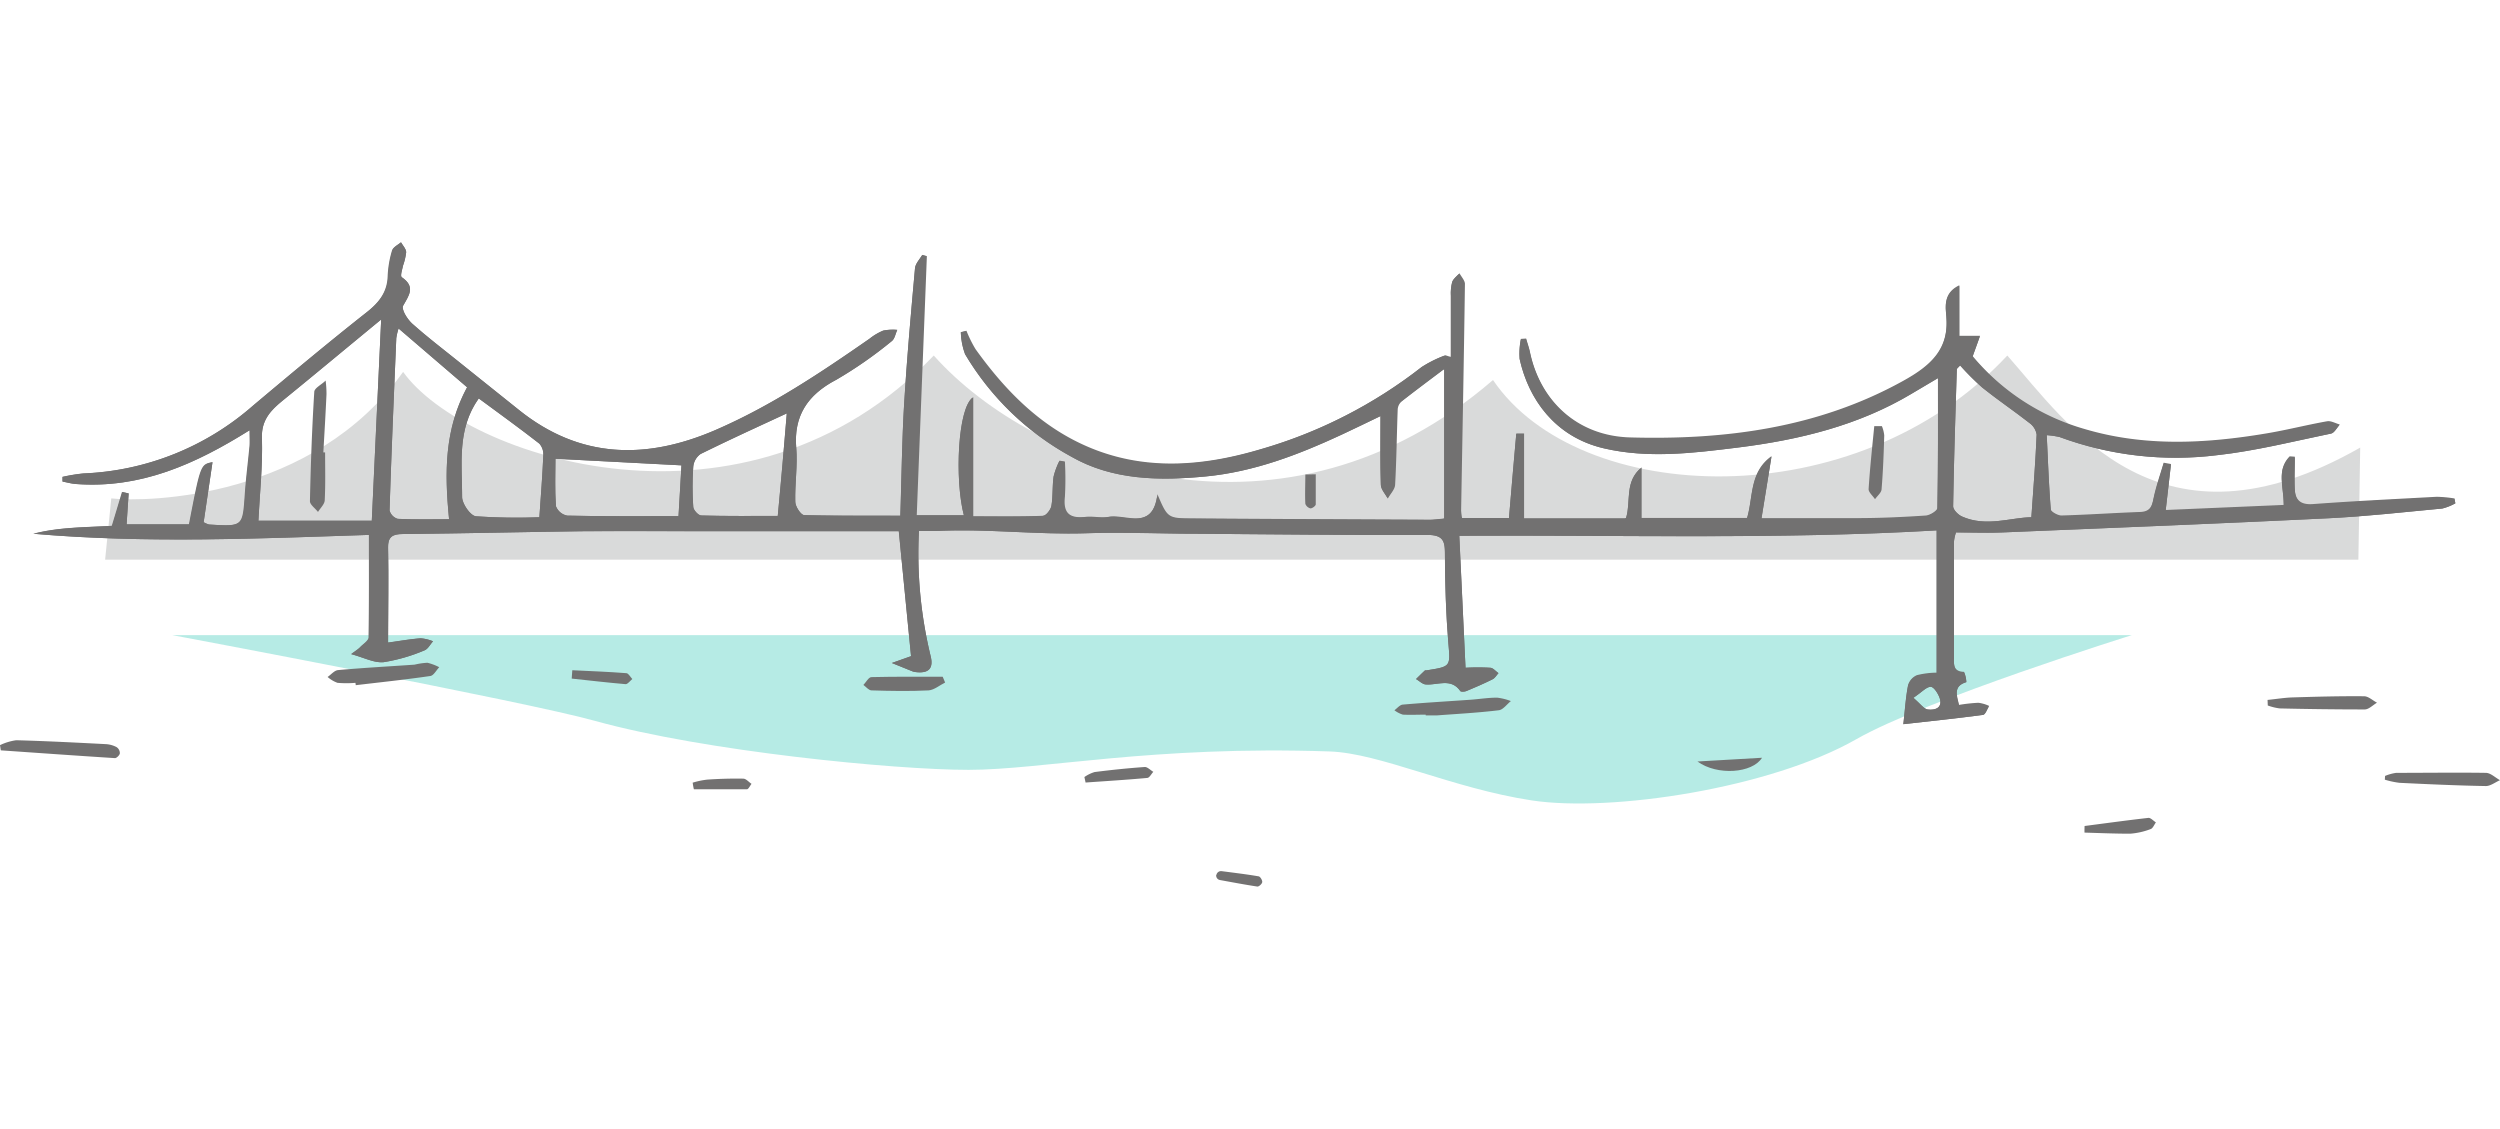 <svg id="レイヤー_1" data-name="レイヤー 1" xmlns="http://www.w3.org/2000/svg" xmlns:xlink="http://www.w3.org/1999/xlink" viewBox="0 0 341.04 154"><defs><style>.cls-1{fill:#727171;}.cls-2{fill:#d9dada;}.cls-3{fill:#b6ebe5;}.cls-4{clip-path:url(#clip-path);}.cls-5{fill:none;}</style><clipPath id="clip-path" transform="translate(-268.51 -236.65)"><path class="cls-1" d="M391.33,307c.17-5.22.22-10.26.52-15.28.37-6.17.93-12.32,1.48-18.47.06-.63.63-1.22,1-1.83l.62.17c-.46,11.74-.92,23.48-1.38,35.35H400c-1.27-4.8-.86-14.78,1.28-16.11v16.25c3.6,0,6.56.05,9.51-.07.42,0,1.06-.84,1.15-1.36.22-1.31.11-2.66.3-4a10.13,10.13,0,0,1,.81-2.16l.73.12a42.86,42.86,0,0,1,0,4.81c-.23,2.1.5,3,2.82,2.74,1-.12,2.12.17,3.12,0,2.44-.46,6.07,2,6.68-3.09,1.39,3.24,1.39,3.28,4.8,3.3q16.22.11,32.43.17c.51,0,1-.08,1.89-.15V287c-1.93,1.46-3.9,2.92-5.83,4.43a1.59,1.59,0,0,0-.51,1.05c-.13,3.42-.16,6.83-.35,10.24,0,.67-.66,1.3-1,1.95-.33-.63-.93-1.25-.95-1.88-.1-3.08-.05-6.15-.05-9.38-1.66.8-3.47,1.68-5.29,2.53-5.91,2.75-12,5.08-18.6,5.71-6.28.6-12.66.51-18.26-2.69a38,38,0,0,1-14.52-14,9.42,9.42,0,0,1-.58-3l.77-.19a16.73,16.73,0,0,0,1.24,2.51c4.24,5.91,9.34,11.08,16.47,13.78,7.41,2.8,15,2.08,22.54-.17a64.57,64.57,0,0,0,21.86-11.18,17,17,0,0,1,3.22-1.6l.75.24c0-2.78,0-5.56,0-8.35a6.1,6.1,0,0,1,.18-1.87c.15-.45.64-.8,1-1.2.26.48.74,1,.74,1.45-.14,10.31-.34,20.62-.52,30.93a9.61,9.61,0,0,0,.13,1h6.4c.33-3.87.65-7.7,1-11.53l1.06,0v11.56h13.9c.72-2.27-.25-5,2.14-6.93v6.89h14.37c.87-2.87.3-6.25,3.35-8.43-.44,2.75-.89,5.5-1.37,8.46,4.64,0,8.79,0,12.94,0,3.13,0,6.26-.14,9.39-.35.6,0,1.66-.67,1.66-1.05.11-5.88.08-11.76.08-17.7l-3.58,2.12c-7.27,4.35-15.35,6.31-23.78,7.36-6.08.75-12.14,1.51-18.21.1-6.75-1.57-10.31-6.81-11.5-12.21a10.09,10.09,0,0,1,.17-2.72l.72-.05c.17.61.39,1.21.52,1.83,1.4,6.68,6.46,11.45,13.63,11.66,13,.37,25.67-1.29,37.24-7.69,3.79-2.09,6.33-4.36,5.93-8.86-.12-1.35-.39-3.18,1.77-4.2v6.89h2.83c-.29.82-.58,1.63-1,2.78a30.94,30.94,0,0,0,15.25,9.93c8.19,2.44,16.49,2,24.78.61,2.79-.46,5.53-1.17,8.3-1.66.54-.1,1.16.28,1.75.44-.4.43-.74,1.14-1.21,1.24-5.15,1.06-10.29,2.36-15.51,2.94a45.76,45.76,0,0,1-21.53-2.48,11.33,11.33,0,0,0-1.73-.25c.17,3.5.29,6.8.55,10.1,0,.34,1,.88,1.47.86,3.57-.1,7.14-.35,10.72-.48,1.39-.05,1.61-.8,1.83-1.88.33-1.64.91-3.23,1.38-4.84l1,.18c-.23,2-.46,4-.72,6.27l16.1-.69c0-2.46-1-4.78.81-6.63l.7.05c0,1.49-.07,3,0,4.47.08,1.34.67,2.1,2.4,2,5.64-.42,11.3-.69,16.95-1a16.92,16.92,0,0,1,2.45.23c0,.22.06.44.1.66a7.19,7.19,0,0,1-1.78.71c-5.26.49-10.51,1.09-15.78,1.34-14.73.72-29.46,1.31-44.19,1.92-2.07.09-4.15,0-6.37,0a5.25,5.25,0,0,0-.28,1.28q0,7.9,0,15.8c0,.89-.13,1.91,1.38,1.94a3.69,3.69,0,0,1,.31,1.4c-1.81.56-1.3,1.73-1,3.11a22.88,22.88,0,0,1,2.64-.29,4.82,4.82,0,0,1,1.47.43c-.27.42-.5,1.17-.83,1.22-3.71.5-7.43.88-10.88,1.27.23-2,.33-3.71.65-5.33a2.14,2.14,0,0,1,1.21-1.36,11.7,11.7,0,0,1,2.69-.34V309c-21.64,1.27-43.16.61-65.12.74.3,6.17.57,12,.85,18a29.59,29.59,0,0,1,3.37,0c.4,0,.75.48,1.13.73-.27.29-.48.69-.82.85-1.16.58-2.36,1.1-3.57,1.6-.24.1-.74.12-.82,0-1.26-1.81-3.07-.79-4.67-.9-.47,0-.92-.48-1.37-.74.41-.4.81-.8,1.23-1.19,0,0,.15,0,.22,0,3.38-.53,3.22-.52,2.95-3.85-.33-4-.44-8-.46-12,0-1.76-.19-2.64-2.49-2.62-10.58.05-21.16-.09-31.74-.16-4.87,0-9.75-.23-14.62-.07-6.89.23-13.74-.66-20.63-.3-.72,0-1.44,0-2.27,0a59.23,59.23,0,0,0,1.58,17c.45,1.75-.24,2.48-2.12,2.23a1.66,1.66,0,0,1-.42-.12l-2.74-1.11,2.62-.93c-.54-5.48-1.09-11.09-1.67-17.05H365.79c-5.71,0-11.42,0-17.13,0-8.37.1-16.75.31-25.13.39-1.52,0-2.11.39-2.08,1.9.09,4.19,0,8.38,0,12.9,1.4-.19,2.89-.46,4.4-.58a5.58,5.58,0,0,1,1.73.41c-.39.43-.69,1.07-1.19,1.25a24,24,0,0,1-5.54,1.6c-1.31.13-2.71-.63-4.46-1.1.6-.45,1-.69,1.28-1s1.1-.83,1.11-1.26c.08-4.55.05-9.1.05-14-15.07.5-30.42,1.18-45.79-.16,3.5-.91,7.1-.87,10.72-1.08.47-1.55.93-3.08,1.39-4.62l.91.2c-.09,1.35-.18,2.69-.28,4.22h8.5c1.58-8.17,1.58-8.17,3.22-8.49-.41,2.78-.82,5.54-1.21,8.2a3.52,3.52,0,0,0,.71.31c4.62.28,4.59.28,4.89-4,.15-2.24.44-4.47.65-6.7.05-.6,0-1.19,0-2.15-7.39,4.62-14.88,8-23.74,7.32-.6-.05-1.19-.22-1.79-.33,0-.21,0-.43,0-.64a23.2,23.2,0,0,1,2.87-.47A37.34,37.34,0,0,0,303,292c5.12-4.3,10.25-8.59,15.5-12.73,1.73-1.36,2.81-2.77,2.89-4.91a14.09,14.09,0,0,1,.59-3.52c.13-.46.8-.77,1.23-1.14.25.45.69.89.71,1.35a8.22,8.22,0,0,1-.43,1.83c-.11.54-.41,1.43-.17,1.59,1.89,1.3,1,2.43.19,3.87-.28.51.55,1.84,1.23,2.46,2,1.79,4.14,3.42,6.24,5.11,2.77,2.23,5.56,4.45,8.34,6.68,8.29,6.64,17.3,6.83,26.83,2.7,7.56-3.28,14.29-7.79,20.95-12.42a7.86,7.86,0,0,1,1.88-1.12,6.82,6.82,0,0,1,1.93-.1c-.25.53-.34,1.24-.77,1.55a57.43,57.43,0,0,1-7.54,5.25c-4,2.09-5.82,5-5.47,9.29.2,2.44-.2,4.91-.13,7.36,0,.64.76,1.8,1.21,1.82C382.53,307,386.83,307,391.33,307Zm-70.82-26.77c-4.75,3.9-9,7.46-13.36,11-1.71,1.38-3,2.73-2.91,5.17.12,3.81-.3,7.64-.48,11.29h15.47C319.66,298.48,320.07,289.69,320.51,280.22Zm2.37,1.23a7.61,7.61,0,0,0-.31,1.31c-.33,7.84-.67,15.67-.92,23.51a1.64,1.64,0,0,0,1.12,1.15c2.41.11,4.83.05,7,.05-.63-6.42-.63-12.25,2.46-18Zm222.74,25.76c.27-3.94.57-7.62.72-11.3a2.39,2.39,0,0,0-1-1.58c-2.11-1.65-4.35-3.16-6.44-4.84a34.81,34.81,0,0,1-3-3c-.28.32-.45.42-.45.53-.19,6.23-.4,12.46-.5,18.69,0,.48.68,1.16,1.23,1.4C539.47,308.57,542.72,307.26,545.62,307.21ZM333.82,291c-3,4.22-2.26,8.92-2.27,13.46,0,.91,1.13,2.54,1.88,2.62a81.34,81.34,0,0,0,8.66.13c.21-3.07.42-5.72.53-8.37a2.19,2.19,0,0,0-.53-1.67C339.41,295.08,336.64,293.08,333.82,291Zm42,2.05c-4,1.85-7.89,3.63-11.74,5.53a2.39,2.39,0,0,0-1,1.75,39.51,39.51,0,0,0,0,5.44c0,.44.69,1.19,1.08,1.2,3.54.1,7.09.06,10.45.06C375.07,302.24,375.45,297.74,375.84,293.05Zm-14.75,14c.16-2.7.3-5.09.4-6.92l-17.19-.9c0,1.91-.09,4.2.07,6.48a2.05,2.05,0,0,0,1.54,1.28C350.88,307.1,355.85,307.06,361.09,307.06Zm168.44,24.78c1,.85,1.46,1.56,2,1.61,1,.11,2-.22,1.62-1.51-.2-.62-.8-1.58-1.24-1.59C531.3,330.34,530.67,331.08,529.53,331.84Z"/></clipPath></defs><path class="cls-2" d="M283.69,304.64c5,.56,27.56,0,39.81-17.26,8.36,11.69,46.78,24.5,72.39-2.23,13.92,15.59,47.89,27.84,76.29,3.34,11.69,17.26,49.43,18.9,70.16-3.34,8.36,9.47,20.68,28.21,48.14,12.56L590.23,313H282.85Z" transform="translate(-268.51 -236.65)"/><path class="cls-3" d="M292,323.29H559.33s-28.13,8.8-37.59,14.2c-11.69,6.68-33.41,10-44.27,8.35s-20.68-6.44-27.56-6.68c-24.23-.83-39.26,2.51-49.28,2.51s-35.92-2.51-50.95-6.68C340,332.29,292,323.29,292,323.29Z" transform="translate(-268.51 -236.65)"/><path class="cls-1" d="M391.33,307c.17-5.22.22-10.26.52-15.28.37-6.17.93-12.32,1.48-18.47.06-.63.63-1.22,1-1.83l.62.17c-.46,11.74-.92,23.48-1.38,35.35H400c-1.27-4.8-.86-14.78,1.28-16.11v16.25c3.6,0,6.56.05,9.51-.07.42,0,1.06-.84,1.15-1.36.22-1.31.11-2.66.3-4a10.13,10.13,0,0,1,.81-2.16l.73.12a42.86,42.86,0,0,1,0,4.81c-.23,2.1.5,3,2.82,2.74,1-.12,2.12.17,3.12,0,2.44-.46,6.07,2,6.68-3.09,1.39,3.24,1.39,3.28,4.8,3.3q16.22.11,32.43.17c.51,0,1-.08,1.89-.15V287c-1.93,1.46-3.9,2.92-5.83,4.43a1.59,1.59,0,0,0-.51,1.05c-.13,3.42-.16,6.83-.35,10.24,0,.67-.66,1.3-1,1.95-.33-.63-.93-1.25-.95-1.88-.1-3.08-.05-6.15-.05-9.38-1.66.8-3.47,1.68-5.29,2.53-5.91,2.75-12,5.08-18.6,5.71-6.28.6-12.66.51-18.26-2.69a38,38,0,0,1-14.52-14,9.42,9.42,0,0,1-.58-3l.77-.19a16.73,16.73,0,0,0,1.24,2.51c4.24,5.91,9.34,11.08,16.47,13.78,7.41,2.8,15,2.08,22.54-.17a64.57,64.57,0,0,0,21.86-11.18,17,17,0,0,1,3.22-1.6l.75.24c0-2.78,0-5.56,0-8.35a6.1,6.1,0,0,1,.18-1.87c.15-.45.64-.8,1-1.2.26.48.74,1,.74,1.45-.14,10.31-.34,20.62-.52,30.93a9.61,9.61,0,0,0,.13,1h6.4c.33-3.87.65-7.7,1-11.53l1.06,0v11.56h13.9c.72-2.27-.25-5,2.14-6.93v6.89h14.37c.87-2.87.3-6.25,3.35-8.43-.44,2.75-.89,5.5-1.37,8.46,4.64,0,8.79,0,12.94,0,3.13,0,6.26-.14,9.39-.35.6,0,1.66-.67,1.66-1.05.11-5.88.08-11.76.08-17.7l-3.58,2.12c-7.27,4.35-15.35,6.31-23.78,7.36-6.08.75-12.14,1.51-18.21.1-6.75-1.57-10.31-6.81-11.5-12.21a10.09,10.09,0,0,1,.17-2.72l.72-.05c.17.61.39,1.21.52,1.83,1.4,6.68,6.46,11.45,13.63,11.66,13,.37,25.67-1.29,37.24-7.69,3.79-2.09,6.33-4.36,5.93-8.86-.12-1.35-.39-3.18,1.77-4.2v6.89h2.83c-.29.82-.58,1.63-1,2.78a30.94,30.94,0,0,0,15.25,9.93c8.19,2.44,16.49,2,24.78.61,2.79-.46,5.53-1.17,8.3-1.66.54-.1,1.16.28,1.75.44-.4.43-.74,1.14-1.21,1.24-5.15,1.06-10.29,2.36-15.51,2.94a45.76,45.76,0,0,1-21.53-2.48,11.33,11.33,0,0,0-1.73-.25c.17,3.5.29,6.8.55,10.1,0,.34,1,.88,1.47.86,3.57-.1,7.14-.35,10.72-.48,1.39-.05,1.61-.8,1.83-1.88.33-1.64.91-3.23,1.38-4.84l1,.18c-.23,2-.46,4-.72,6.27l16.1-.69c0-2.46-1-4.78.81-6.63l.7.05c0,1.49-.07,3,0,4.47.08,1.34.67,2.1,2.4,2,5.64-.42,11.3-.69,16.95-1a16.92,16.92,0,0,1,2.45.23c0,.22.06.44.1.66a7.19,7.19,0,0,1-1.78.71c-5.26.49-10.51,1.09-15.78,1.34-14.73.72-29.46,1.31-44.19,1.92-2.07.09-4.15,0-6.37,0a5.25,5.25,0,0,0-.28,1.28q0,7.9,0,15.8c0,.89-.13,1.91,1.38,1.94a3.69,3.69,0,0,1,.31,1.4c-1.81.56-1.3,1.73-1,3.11a22.88,22.88,0,0,1,2.64-.29,4.82,4.82,0,0,1,1.47.43c-.27.42-.5,1.17-.83,1.22-3.71.5-7.43.88-10.88,1.27.23-2,.33-3.71.65-5.33a2.14,2.14,0,0,1,1.21-1.36,11.7,11.7,0,0,1,2.69-.34V309c-21.64,1.27-43.16.61-65.12.74.3,6.17.57,12,.85,18a29.59,29.59,0,0,1,3.37,0c.4,0,.75.48,1.13.73-.27.29-.48.69-.82.85-1.16.58-2.36,1.1-3.57,1.6-.24.1-.74.12-.82,0-1.26-1.81-3.07-.79-4.67-.9-.47,0-.92-.48-1.37-.74.41-.4.81-.8,1.23-1.19,0,0,.15,0,.22,0,3.38-.53,3.22-.52,2.95-3.85-.33-4-.44-8-.46-12,0-1.76-.19-2.64-2.49-2.62-10.58.05-21.16-.09-31.74-.16-4.87,0-9.75-.23-14.62-.07-6.89.23-13.74-.66-20.63-.3-.72,0-1.44,0-2.27,0a59.23,59.23,0,0,0,1.58,17c.45,1.75-.24,2.48-2.12,2.23a1.66,1.66,0,0,1-.42-.12l-2.74-1.11,2.62-.93c-.54-5.48-1.09-11.09-1.67-17.05H365.79c-5.71,0-11.42,0-17.13,0-8.37.1-16.75.31-25.13.39-1.52,0-2.11.39-2.08,1.9.09,4.19,0,8.38,0,12.9,1.4-.19,2.89-.46,4.4-.58a5.58,5.58,0,0,1,1.73.41c-.39.43-.69,1.07-1.19,1.25a24,24,0,0,1-5.54,1.6c-1.31.13-2.71-.63-4.46-1.1.6-.45,1-.69,1.28-1s1.1-.83,1.11-1.26c.08-4.55.05-9.1.05-14-15.07.5-30.42,1.18-45.79-.16,3.5-.91,7.1-.87,10.72-1.08.47-1.55.93-3.08,1.39-4.62l.91.2c-.09,1.35-.18,2.69-.28,4.22h8.5c1.58-8.17,1.58-8.17,3.22-8.49-.41,2.78-.82,5.54-1.21,8.2a3.52,3.52,0,0,0,.71.31c4.62.28,4.59.28,4.89-4,.15-2.24.44-4.47.65-6.7.05-.6,0-1.19,0-2.15-7.39,4.62-14.88,8-23.74,7.32-.6-.05-1.19-.22-1.79-.33,0-.21,0-.43,0-.64a23.2,23.2,0,0,1,2.87-.47A37.34,37.34,0,0,0,303,292c5.12-4.3,10.25-8.59,15.5-12.73,1.73-1.36,2.81-2.77,2.89-4.91a14.09,14.09,0,0,1,.59-3.52c.13-.46.8-.77,1.23-1.14.25.45.69.89.71,1.35a8.22,8.22,0,0,1-.43,1.83c-.11.54-.41,1.43-.17,1.59,1.89,1.3,1,2.43.19,3.87-.28.51.55,1.84,1.23,2.46,2,1.79,4.14,3.42,6.24,5.11,2.77,2.23,5.56,4.45,8.34,6.68,8.29,6.64,17.3,6.83,26.83,2.7,7.56-3.28,14.29-7.79,20.95-12.42a7.86,7.86,0,0,1,1.88-1.12,6.82,6.82,0,0,1,1.93-.1c-.25.53-.34,1.24-.77,1.55a57.43,57.43,0,0,1-7.54,5.25c-4,2.09-5.82,5-5.47,9.29.2,2.44-.2,4.91-.13,7.36,0,.64.76,1.8,1.21,1.82C382.53,307,386.83,307,391.33,307Zm-70.82-26.77c-4.75,3.9-9,7.46-13.36,11-1.71,1.38-3,2.73-2.91,5.17.12,3.81-.3,7.64-.48,11.29h15.47C319.66,298.48,320.07,289.69,320.51,280.22Zm2.37,1.23a7.61,7.61,0,0,0-.31,1.31c-.33,7.84-.67,15.67-.92,23.51a1.64,1.64,0,0,0,1.12,1.15c2.41.11,4.83.05,7,.05-.63-6.42-.63-12.25,2.46-18Zm222.74,25.76c.27-3.94.57-7.62.72-11.3a2.39,2.39,0,0,0-1-1.58c-2.11-1.65-4.35-3.16-6.44-4.84a34.81,34.81,0,0,1-3-3c-.28.32-.45.42-.45.53-.19,6.23-.4,12.46-.5,18.69,0,.48.68,1.16,1.23,1.4C539.47,308.57,542.72,307.26,545.62,307.21ZM333.82,291c-3,4.22-2.26,8.92-2.27,13.46,0,.91,1.13,2.54,1.88,2.62a81.34,81.34,0,0,0,8.66.13c.21-3.07.42-5.72.53-8.37a2.19,2.19,0,0,0-.53-1.67C339.41,295.08,336.64,293.08,333.82,291Zm42,2.05c-4,1.85-7.89,3.63-11.74,5.53a2.39,2.39,0,0,0-1,1.75,39.51,39.51,0,0,0,0,5.44c0,.44.69,1.19,1.08,1.2,3.54.1,7.09.06,10.45.06C375.07,302.24,375.45,297.74,375.84,293.05Zm-14.75,14c.16-2.7.3-5.09.4-6.92l-17.19-.9c0,1.91-.09,4.2.07,6.48a2.05,2.05,0,0,0,1.54,1.28C350.88,307.1,355.85,307.06,361.09,307.06Zm168.44,24.78c1,.85,1.46,1.56,2,1.61,1,.11,2-.22,1.62-1.51-.2-.62-.8-1.58-1.24-1.59C531.3,330.34,530.67,331.08,529.53,331.84Z" transform="translate(-268.51 -236.65)"/><g class="cls-4"><path class="cls-1" d="M391.33,307c-4.5,0-8.8.05-13.09-.08-.45,0-1.19-1.18-1.21-1.82-.07-2.45.33-4.92.13-7.36-.35-4.32,1.44-7.2,5.47-9.29a57.43,57.43,0,0,0,7.54-5.25c.43-.31.52-1,.77-1.55a6.82,6.82,0,0,0-1.93.1,7.86,7.86,0,0,0-1.88,1.12c-6.66,4.63-13.39,9.14-20.95,12.42-9.53,4.13-18.54,3.94-26.83-2.7-2.78-2.23-5.57-4.45-8.34-6.68-2.1-1.69-4.26-3.32-6.24-5.11-.68-.62-1.51-2-1.23-2.46.77-1.44,1.7-2.57-.19-3.87-.24-.16.06-1,.17-1.59A8.22,8.22,0,0,0,324,271c0-.46-.46-.9-.71-1.35-.43.37-1.1.68-1.23,1.14a14.09,14.09,0,0,0-.59,3.52c-.08,2.14-1.16,3.55-2.89,4.91-5.25,4.14-10.38,8.43-15.5,12.73a37.34,37.34,0,0,1-23.13,9.29,23.2,23.2,0,0,0-2.87.47c0,.21,0,.43,0,.64.6.11,1.19.28,1.79.33,8.86.72,16.35-2.7,23.74-7.32,0,1,0,1.55,0,2.15-.21,2.23-.5,4.46-.65,6.7-.3,4.28-.27,4.28-4.89,4a3.52,3.52,0,0,1-.71-.31c.39-2.66.8-5.42,1.21-8.2-1.64.32-1.64.32-3.22,8.49h-8.5c.1-1.53.19-2.87.28-4.22l-.91-.2c-.46,1.54-.92,3.07-1.39,4.62-3.62.21-7.22.17-10.72,1.08,15.37,1.34,30.72.66,45.79.16,0,4.88,0,9.43-.05,14,0,.43-.7.86-1.11,1.26s-.68.53-1.28,1c1.75.47,3.15,1.23,4.46,1.1a24,24,0,0,0,5.54-1.6c.5-.18.8-.82,1.19-1.25a5.58,5.58,0,0,0-1.73-.41c-1.51.12-3,.39-4.4.58,0-4.52.06-8.71,0-12.9,0-1.51.56-1.89,2.08-1.9,8.38-.08,16.76-.29,25.13-.39,5.71-.07,11.42,0,17.13,0h25.26c.58,6,1.13,11.57,1.67,17.05l-2.62.93,2.74,1.11a1.66,1.66,0,0,0,.42.12c1.88.25,2.57-.48,2.12-2.23a59.23,59.23,0,0,1-1.58-17c.83,0,1.55,0,2.27,0,6.89-.36,13.74.53,20.63.3,4.87-.16,9.75,0,14.62.07,10.58.07,21.16.21,31.74.16,2.3,0,2.49.86,2.49,2.62,0,4,.13,8,.46,12,.27,3.33.43,3.32-2.95,3.85-.07,0-.18,0-.22,0-.42.39-.82.79-1.23,1.19.45.26.9.71,1.37.74,1.6.11,3.41-.91,4.67.9.08.13.58.11.82,0,1.21-.5,2.41-1,3.57-1.6.34-.16.55-.56.82-.85-.38-.25-.73-.69-1.13-.73a29.59,29.59,0,0,0-3.37,0c-.28-6-.55-11.84-.85-18,22-.13,43.48.53,65.12-.74v19.51a11.7,11.7,0,0,0-2.69.34,2.14,2.14,0,0,0-1.21,1.36c-.32,1.62-.42,3.29-.65,5.33,3.45-.39,7.17-.77,10.88-1.27.33-.05.56-.8.83-1.22a4.82,4.82,0,0,0-1.47-.43,22.88,22.88,0,0,0-2.64.29c-.33-1.38-.84-2.55,1-3.11a3.69,3.69,0,0,0-.31-1.4c-1.51,0-1.37-1.05-1.38-1.94q0-7.91,0-15.8a5.25,5.25,0,0,1,.28-1.28c2.22,0,4.3.08,6.37,0,14.73-.61,29.46-1.2,44.19-1.92,5.27-.25,10.52-.85,15.78-1.34a7.19,7.19,0,0,0,1.78-.71c0-.22-.07-.44-.1-.66a16.92,16.92,0,0,0-2.45-.23c-5.65.29-11.31.56-16.95,1-1.73.13-2.32-.63-2.4-2-.1-1.49,0-3,0-4.47l-.7-.05c-1.84,1.85-.84,4.17-.81,6.63l-16.1.69c.26-2.31.49-4.29.72-6.27l-1-.18c-.47,1.61-1,3.2-1.38,4.84-.22,1.08-.44,1.83-1.83,1.88-3.58.13-7.15.38-10.72.48-.5,0-1.44-.52-1.47-.86-.26-3.3-.38-6.6-.55-10.1a11.33,11.33,0,0,1,1.73.25,45.76,45.76,0,0,0,21.53,2.48c5.22-.58,10.36-1.88,15.51-2.94.47-.1.81-.81,1.21-1.24-.59-.16-1.21-.54-1.75-.44-2.77.49-5.51,1.2-8.3,1.66-8.29,1.37-16.59,1.83-24.78-.61a30.94,30.94,0,0,1-15.25-9.93c.4-1.15.69-2,1-2.78h-2.83v-6.89c-2.16,1-1.89,2.85-1.77,4.2.4,4.5-2.14,6.77-5.93,8.86-11.57,6.4-24.21,8.06-37.24,7.69-7.17-.21-12.23-5-13.63-11.66-.13-.62-.35-1.22-.52-1.83l-.72.05a10.09,10.09,0,0,0-.17,2.72c1.19,5.4,4.75,10.64,11.5,12.21,6.07,1.41,12.13.65,18.21-.1,8.43-1,16.51-3,23.78-7.36l3.58-2.12c0,5.94,0,11.82-.08,17.7,0,.38-1.06,1-1.66,1.05-3.13.21-6.26.31-9.39.35-4.15.05-8.3,0-12.94,0,.48-3,.93-5.71,1.37-8.46-3.05,2.18-2.48,5.56-3.35,8.43H492.32v-6.89c-2.39,1.95-1.42,4.66-2.14,6.93h-13.9V295.85l-1.06,0c-.32,3.83-.64,7.66-1,11.53h-6.4a9.61,9.61,0,0,1-.13-1c.18-10.31.38-20.62.52-30.93,0-.48-.48-1-.74-1.45-.34.4-.83.75-1,1.2a6.1,6.1,0,0,0-.18,1.87c0,2.79,0,5.57,0,8.35l-.75-.24a17,17,0,0,0-3.22,1.6,64.57,64.57,0,0,1-21.86,11.18c-7.49,2.25-15.13,3-22.54.17-7.13-2.7-12.23-7.87-16.47-13.78a16.73,16.73,0,0,1-1.24-2.51l-.77.19a9.42,9.42,0,0,0,.58,3,38,38,0,0,0,14.52,14c5.6,3.2,12,3.29,18.26,2.69,6.6-.63,12.69-3,18.6-5.71,1.82-.85,3.63-1.73,5.29-2.53,0,3.23-.05,6.3.05,9.38,0,.63.62,1.25.95,1.88.35-.65,1-1.28,1-1.95.19-3.41.22-6.82.35-10.24a1.59,1.59,0,0,1,.51-1.05c1.93-1.51,3.9-3,5.83-4.43v20.36c-.87.07-1.38.15-1.89.15q-16.21-.07-32.43-.17c-3.41,0-3.41-.06-4.8-3.3-.61,5.13-4.24,2.63-6.68,3.09-1,.19-2.1-.1-3.12,0-2.32.29-3-.64-2.82-2.74a42.86,42.86,0,0,0,0-4.81l-.73-.12a10.13,10.13,0,0,0-.81,2.16c-.19,1.32-.08,2.67-.3,4-.09.52-.73,1.35-1.15,1.36-2.95.12-5.91.07-9.51.07V290.82c-2.14,1.33-2.55,11.31-1.28,16.11h-6.43c.46-11.87.92-23.61,1.38-35.35l-.62-.17c-.33.61-.9,1.2-1,1.83-.55,6.15-1.11,12.3-1.48,18.47C391.55,296.73,391.5,301.77,391.33,307ZM268.51,338.3c0,.24.07.47.11.71,5.19.36,10.38.73,15.57,1.06.22,0,.63-.42.67-.68a1,1,0,0,0-.46-.83,3.59,3.59,0,0,0-1.48-.4c-4.06-.21-8.13-.42-12.2-.53A7.47,7.47,0,0,0,268.51,338.3ZM463,334.14v.07c.52,0,1,0,1.56,0,2.8-.21,5.62-.36,8.41-.7.59-.07,1.1-.82,1.65-1.25a7.69,7.69,0,0,0-1.89-.47c-1.18,0-2.37.19-3.55.28-3.11.22-6.22.4-9.32.67-.4,0-.75.5-1.13.77a3.68,3.68,0,0,0,1.16.6C461,334.19,462,334.14,463,334.14ZM317,329.8l0,.28c3.39-.4,6.79-.76,10.16-1.25.47-.06.82-.78,1.23-1.2a7,7,0,0,0-1.62-.61,9.87,9.87,0,0,0-1.75.26c-3.48.24-7,.43-10.42.74-.51,0-1,.61-1.44.94a4.3,4.3,0,0,0,1.35.8A14.27,14.27,0,0,0,317,329.8Zm260.88,2.33,0,.76a7.46,7.46,0,0,0,1.63.4c3.87.09,7.73.17,11.59.14.57,0,1.12-.6,1.68-.92-.59-.31-1.17-.88-1.77-.88-3.26,0-6.53.06-9.79.16C580.08,331.83,579,332,577.84,332.13Zm16,10.37V343a11.58,11.58,0,0,0,2,.43c3.92.19,7.84.37,11.77.44.64,0,1.29-.52,1.94-.8-.65-.35-1.28-1-1.94-1-4.07-.09-8.14-.06-12.22,0A6.17,6.17,0,0,0,593.87,342.5ZM397.44,329.76l-.33-.77c-3.25,0-6.49,0-9.73.05-.38,0-.73.7-1.09,1.07.37.26.73.73,1.11.74,2.6.06,5.21.11,7.8,0C396,330.79,396.69,330.13,397.44,329.76Zm127.79-35h-1c-.28,2.86-.59,5.71-.77,8.57,0,.45.57.93.87,1.4.32-.46.86-.91.9-1.4.2-2.43.29-4.87.36-7.31A4.49,4.49,0,0,0,525.23,294.78Zm27.65,54.55c0,.3,0,.6,0,.9,2.07.06,4.15.19,6.23.15a9.8,9.8,0,0,0,2.79-.63c.31-.1.48-.59.72-.91-.33-.22-.69-.65-1-.62C558.69,348.55,555.79,349,552.88,349.33Zm-136.44-6.68c.05.25.11.5.16.75,2.81-.2,5.62-.37,8.43-.63.29,0,.54-.54.81-.83-.39-.23-.79-.69-1.15-.66-2.29.16-4.58.4-6.86.69A4.84,4.84,0,0,0,416.44,342.65Zm83.63-2.12c2.69,2,7.5,1.61,8.81-.51ZM346.58,328.08c0,.38-.05.76-.08,1.14,2.45.26,4.9.55,7.35.76.28,0,.61-.45.92-.7-.28-.28-.53-.78-.83-.8C351.5,328.29,349,328.2,346.58,328.08ZM363,343.42c0,.3.06.6.1.9,2.41,0,4.82,0,7.23,0,.22,0,.42-.48.63-.74-.37-.24-.74-.7-1.13-.71-1.63,0-3.27,0-4.9.13A11,11,0,0,0,363,343.42Zm71.53,12c-.07.39-.13.78-.2,1.18,1.9.34,3.8.71,5.71,1,.2,0,.66-.39.67-.62s-.29-.75-.53-.78C438.33,355.9,436.43,355.68,434.55,355.43ZM448,301.35l-1.49,0c0,1.33,0,2.66,0,4a1,1,0,0,0,.69.62c.24,0,.72-.34.73-.55C448,304.08,448,302.71,448,301.35Z" transform="translate(-268.51 -236.65)"/></g><path class="cls-1" d="M268.51,338.3a7.47,7.47,0,0,1,2.21-.67c4.07.11,8.14.32,12.2.53a3.59,3.59,0,0,1,1.48.4,1,1,0,0,1,.46.83c0,.26-.45.69-.67.68-5.19-.33-10.38-.7-15.57-1.06C268.58,338.77,268.55,338.54,268.51,338.3Z" transform="translate(-268.51 -236.65)"/><path class="cls-1" d="M463,334.14c-1,0-2.08.05-3.11,0a3.68,3.68,0,0,1-1.16-.6c.38-.27.73-.73,1.13-.77,3.1-.27,6.21-.45,9.32-.67,1.18-.09,2.37-.28,3.55-.28a7.69,7.69,0,0,1,1.89.47c-.55.43-1.06,1.18-1.65,1.25-2.79.34-5.61.49-8.41.7-.52,0-1,0-1.56,0Z" transform="translate(-268.51 -236.65)"/><path class="cls-1" d="M317,329.8a14.27,14.27,0,0,1-2.45,0,4.3,4.3,0,0,1-1.35-.8c.48-.33.93-.9,1.44-.94,3.46-.31,6.94-.5,10.42-.74a9.87,9.87,0,0,1,1.75-.26,7,7,0,0,1,1.62.61c-.41.42-.76,1.14-1.23,1.2-3.37.49-6.77.85-10.16,1.25Z" transform="translate(-268.51 -236.65)"/><path class="cls-1" d="M577.84,332.13c1.12-.11,2.24-.3,3.37-.34,3.26-.1,6.53-.19,9.79-.16.6,0,1.18.57,1.77.88-.56.32-1.11.92-1.68.92-3.86,0-7.72-.05-11.59-.14a7.46,7.46,0,0,1-1.63-.4Z" transform="translate(-268.51 -236.65)"/><path class="cls-1" d="M593.87,342.5a6.17,6.17,0,0,1,1.52-.42c4.08,0,8.15-.06,12.22,0,.66,0,1.29.65,1.94,1-.65.28-1.3.81-1.94.8-3.93-.07-7.85-.25-11.77-.44a11.58,11.58,0,0,1-2-.43Z" transform="translate(-268.51 -236.65)"/><path class="cls-1" d="M397.44,329.76c-.75.37-1.47,1-2.24,1.07-2.59.13-5.2.08-7.8,0-.38,0-.74-.48-1.11-.74.36-.37.71-1.06,1.09-1.07,3.24-.08,6.48-.05,9.73-.05Z" transform="translate(-268.51 -236.65)"/><path class="cls-1" d="M525.23,294.78a4.49,4.49,0,0,1,.32,1.26c-.07,2.44-.16,4.88-.36,7.31,0,.49-.58.94-.9,1.4-.3-.47-.9-.95-.87-1.4.18-2.86.49-5.71.77-8.57Z" transform="translate(-268.51 -236.65)"/><path class="cls-1" d="M552.88,349.33c2.91-.38,5.81-.78,8.73-1.11.3,0,.66.4,1,.62-.24.32-.41.81-.72.91a9.8,9.8,0,0,1-2.79.63c-2.08,0-4.16-.09-6.23-.15C552.86,349.93,552.87,349.63,552.88,349.33Z" transform="translate(-268.51 -236.65)"/><path class="cls-1" d="M416.44,342.65a4.84,4.84,0,0,1,1.39-.68c2.28-.29,4.57-.53,6.86-.69.36,0,.76.43,1.15.66-.27.29-.52.8-.81.83-2.81.26-5.62.43-8.43.63C416.55,343.15,416.49,342.9,416.44,342.65Z" transform="translate(-268.51 -236.65)"/><path class="cls-1" d="M500.07,340.53l8.81-.51C507.57,342.14,502.76,342.49,500.07,340.53Z" transform="translate(-268.51 -236.65)"/><path class="cls-1" d="M346.58,328.08c2.46.12,4.92.21,7.36.4.3,0,.55.52.83.8-.31.25-.64.72-.92.7-2.45-.21-4.9-.5-7.35-.76C346.53,328.84,346.56,328.46,346.58,328.08Z" transform="translate(-268.51 -236.65)"/><path class="cls-1" d="M363,343.42A11,11,0,0,1,365,343c1.63-.11,3.27-.16,4.9-.13.39,0,.76.47,1.13.71-.21.26-.41.73-.63.74-2.41,0-4.82,0-7.23,0C363.08,344,363.05,343.72,363,343.42Z" transform="translate(-268.51 -236.65)"/><path class="cls-1" d="M434.45,356a.64.64,0,0,1,.72-.51c1.68.22,3.36.42,5,.7.24,0,.55.52.53.78s-.47.65-.67.62c-1.71-.26-3.4-.58-5.1-.89a.62.62,0,0,1-.51-.69Z" transform="translate(-268.51 -236.65)"/><path class="cls-1" d="M448,301.35c0,1.36,0,2.73,0,4.1,0,.21-.49.57-.73.55a1,1,0,0,1-.69-.62c-.07-1.33,0-2.66,0-4Z" transform="translate(-268.51 -236.65)"/><path class="cls-1" d="M312.86,298.37c0,2.16.06,4.33-.05,6.49,0,.56-.6,1.09-.92,1.63-.38-.5-1.11-1-1.1-1.48.11-5,.28-9.92.59-14.88,0-.55,1-1,1.55-1.57a14.52,14.52,0,0,1,.12,1.86c-.12,2.65-.28,5.29-.43,7.94Z" transform="translate(-268.51 -236.65)"/><rect class="cls-5" width="341.04" height="154"/></svg>